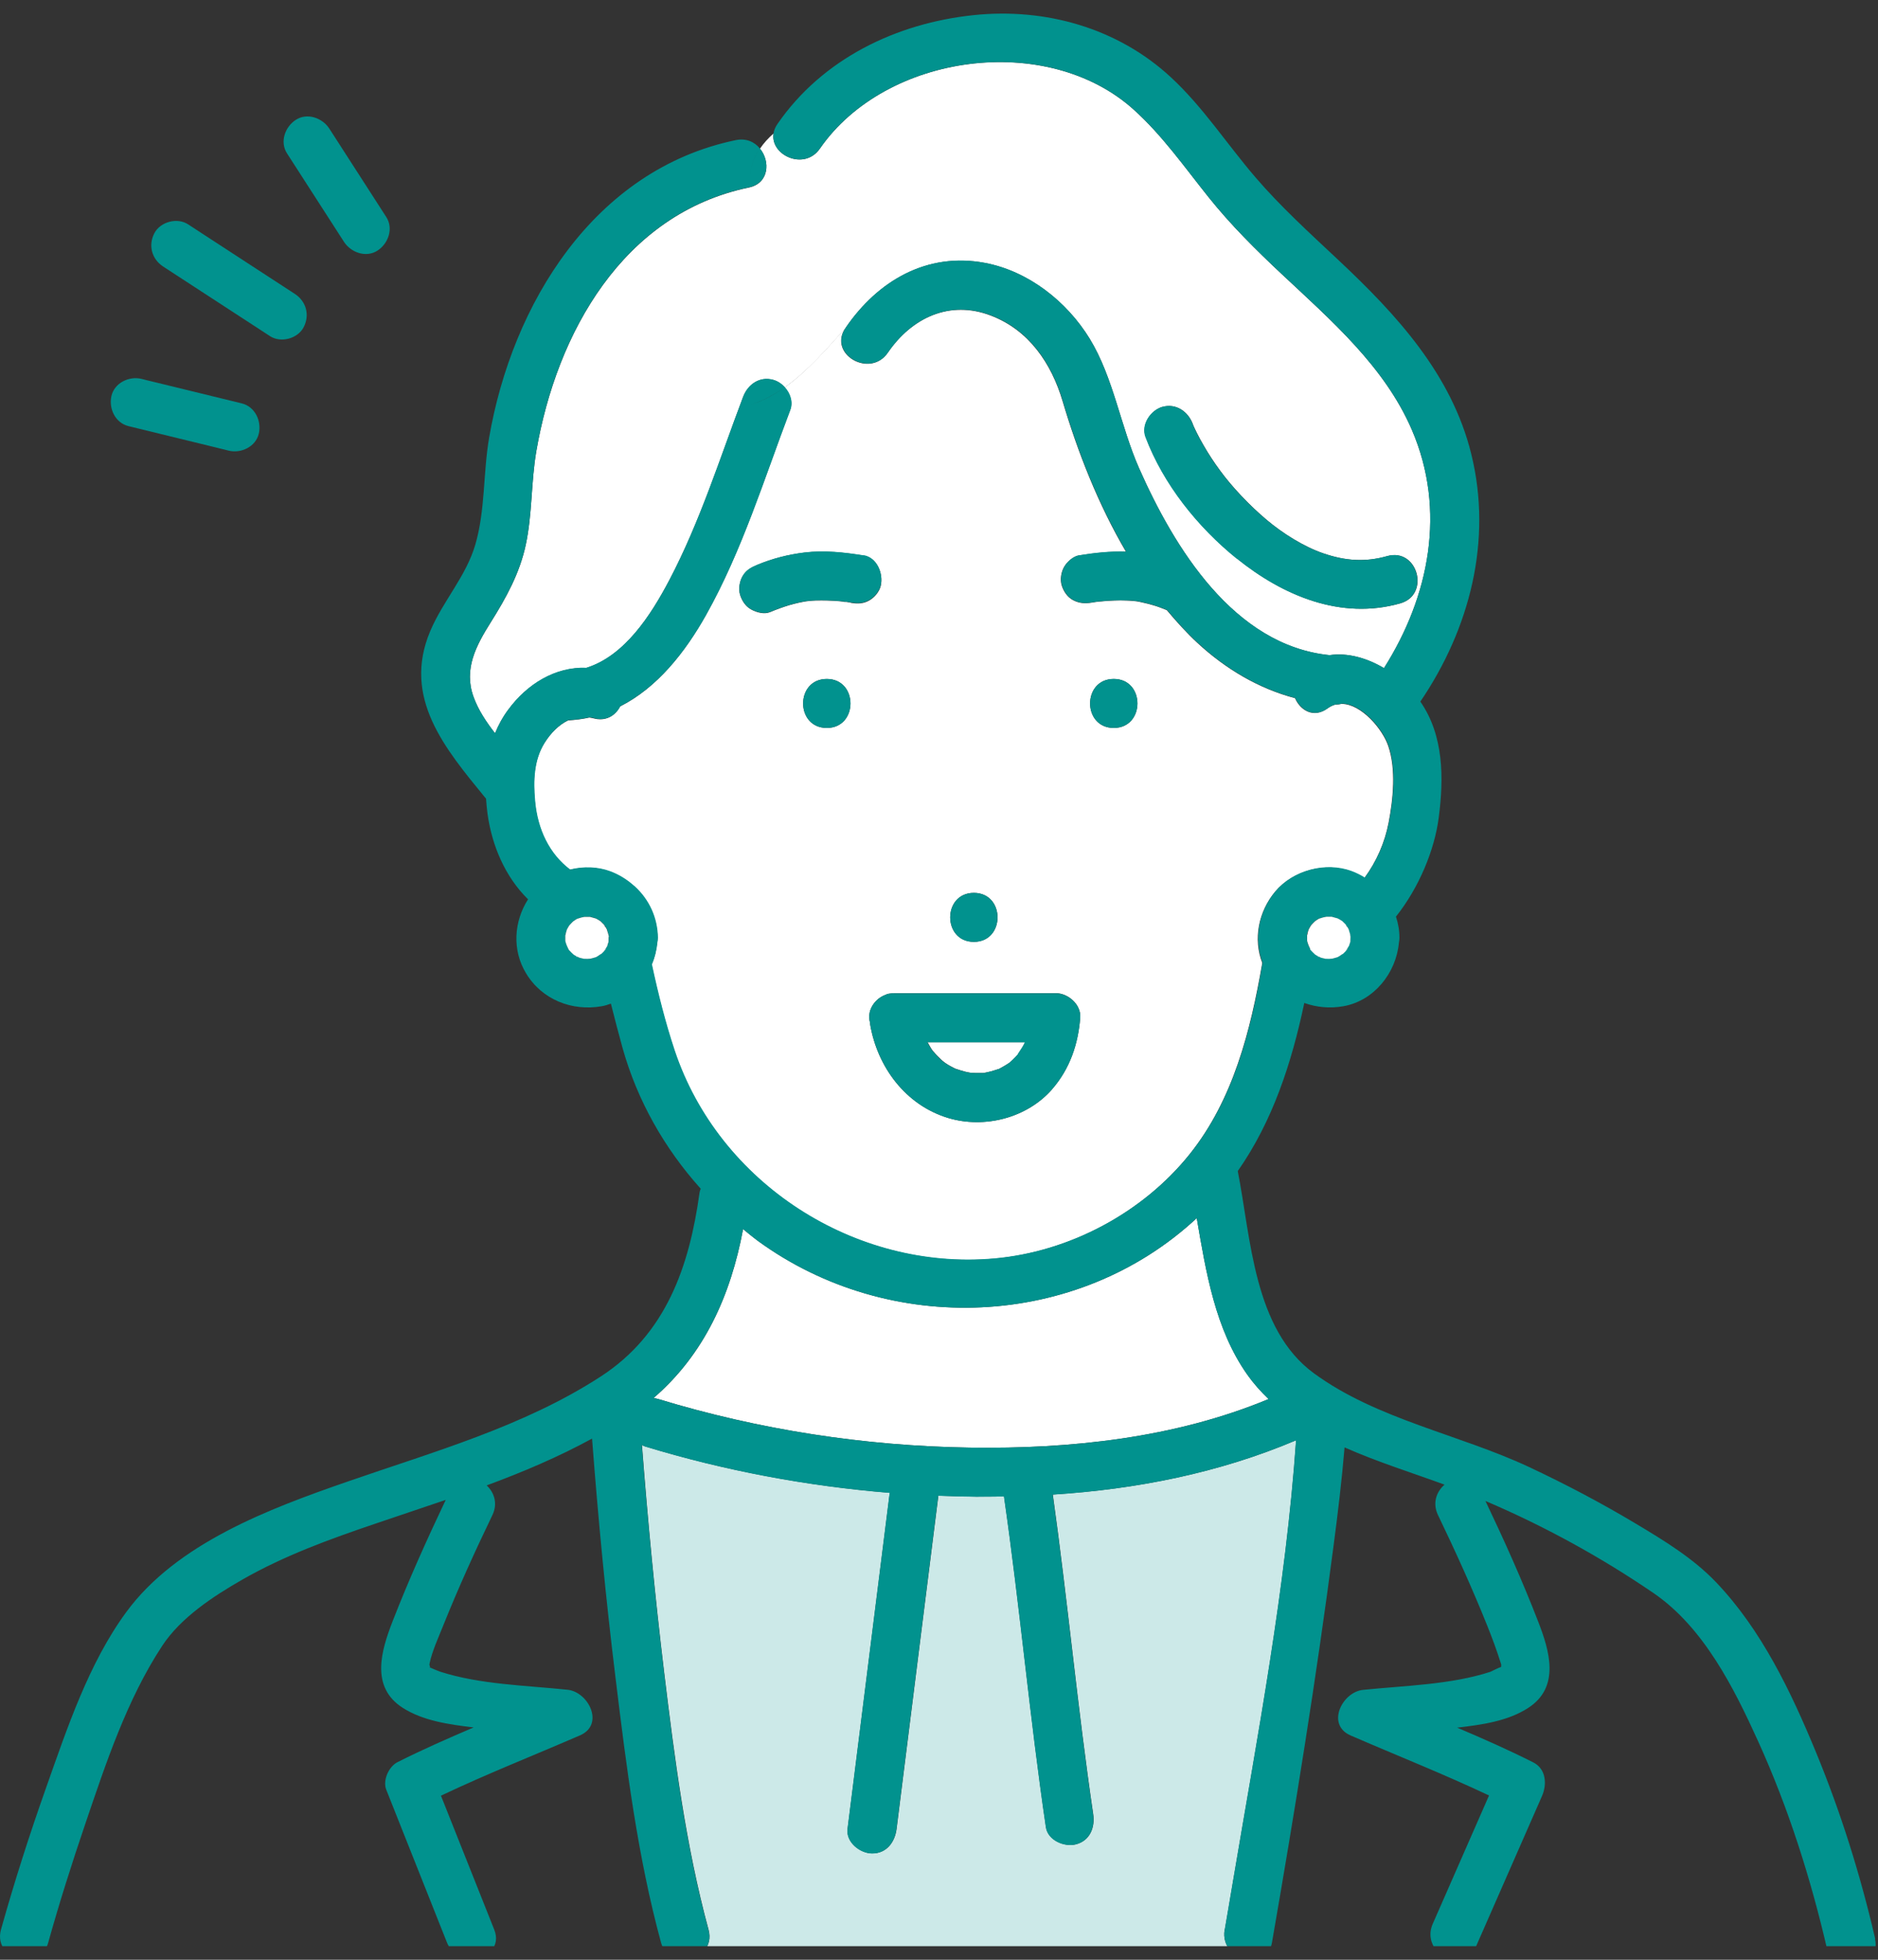 <svg width="69" height="72" viewBox="0 0 69 72" fill="none" xmlns="http://www.w3.org/2000/svg">
<rect x="0" y="0" width="69" height="72" fill="#333333" stroke="none"/>
<g clip-path="url(#clip0_292_1795)">
<path d="M34.081 38.288C34.133 38.376 34.177 38.468 34.237 38.556C34.249 38.576 34.265 38.596 34.277 38.612C34.329 38.66 34.373 38.724 34.425 38.776C34.485 38.836 34.545 38.896 34.605 38.952C34.621 38.968 34.685 39.016 34.709 39.036C34.733 39.052 34.761 39.068 34.769 39.076C34.821 39.112 34.873 39.144 34.929 39.172C34.989 39.208 35.053 39.236 35.117 39.268C35.117 39.268 35.117 39.268 35.125 39.268C35.237 39.304 35.349 39.344 35.465 39.372C35.525 39.388 35.581 39.396 35.641 39.408C35.657 39.408 35.677 39.412 35.677 39.412C35.797 39.42 35.913 39.424 36.033 39.42C36.045 39.42 36.085 39.42 36.129 39.42C36.137 39.42 36.129 39.42 36.145 39.416C36.169 39.412 36.193 39.408 36.221 39.404C36.345 39.38 36.469 39.348 36.585 39.308C36.617 39.296 36.649 39.284 36.681 39.276C36.693 39.276 36.697 39.272 36.705 39.272C36.729 39.256 36.753 39.24 36.769 39.236C36.877 39.18 36.973 39.116 37.077 39.052C37.085 39.052 37.085 39.048 37.089 39.044C37.093 39.044 37.093 39.04 37.101 39.032C37.145 38.992 37.193 38.952 37.237 38.908C37.289 38.86 37.337 38.804 37.385 38.752C37.393 38.74 37.405 38.732 37.413 38.72C37.481 38.608 37.561 38.504 37.621 38.392C37.637 38.36 37.657 38.324 37.673 38.288H34.093H34.081Z" fill="white"/>
<path d="M45.822 50.495C44.65 48.828 44.314 46.752 43.97 44.752C39.562 48.852 32.67 49.115 27.834 45.58C27.65 45.444 27.478 45.3 27.302 45.156C26.846 47.596 25.874 49.76 24.01 51.364C24.07 51.371 24.13 51.38 24.19 51.4C27.894 52.528 31.758 53.123 35.63 53.184C39.33 53.239 43.166 52.831 46.61 51.4C46.322 51.123 46.058 50.828 45.822 50.495Z" fill="white"/>
<path d="M36.233 39.412C36.233 39.412 36.173 39.42 36.133 39.428C36.177 39.428 36.225 39.424 36.233 39.412Z" fill="white"/>
<path d="M49.305 25.855C49.233 25.875 49.149 25.887 49.061 25.887C48.965 25.916 48.873 25.956 48.781 26.023C48.273 26.399 47.777 26.108 47.581 25.651C46.241 25.296 45.037 24.584 43.989 23.616C43.589 23.244 43.221 22.835 42.869 22.416C42.697 22.348 42.529 22.279 42.353 22.232C42.233 22.195 42.113 22.168 41.993 22.14C41.929 22.123 41.861 22.111 41.797 22.099C41.789 22.099 41.769 22.096 41.749 22.091C41.705 22.087 41.625 22.079 41.601 22.076C41.529 22.072 41.457 22.064 41.381 22.064C41.233 22.059 41.089 22.055 40.941 22.064C40.781 22.067 40.621 22.079 40.461 22.096C40.421 22.096 40.381 22.104 40.341 22.108C40.313 22.108 40.173 22.131 40.309 22.108C40.457 22.084 40.269 22.111 40.241 22.119C40.197 22.128 40.153 22.131 40.113 22.14C39.861 22.18 39.645 22.168 39.421 22.047C39.213 21.936 39.077 21.727 39.009 21.512C38.941 21.296 38.985 21.012 39.101 20.82C39.205 20.643 39.429 20.439 39.637 20.407C40.213 20.316 40.789 20.252 41.369 20.271C40.349 18.532 39.597 16.611 39.041 14.739C38.629 13.355 37.809 12.132 36.405 11.595C34.893 11.015 33.501 11.671 32.617 12.96C31.965 13.912 30.409 13.011 31.061 12.052C31.061 12.052 31.061 12.047 31.065 12.043C30.389 12.8 29.673 13.632 28.825 14.236C29.029 14.46 29.137 14.78 29.029 15.068C28.069 17.599 27.261 20.235 25.933 22.604C25.165 23.971 24.145 25.267 22.781 25.956C22.609 26.291 22.257 26.523 21.785 26.387C21.741 26.375 21.697 26.372 21.653 26.363C21.405 26.419 21.141 26.451 20.873 26.468C20.521 26.636 20.225 26.944 20.001 27.299C19.605 27.931 19.585 28.695 19.649 29.419C19.741 30.495 20.185 31.384 20.937 31.956C21.425 31.835 21.945 31.848 22.409 32.02C22.737 32.139 23.025 32.324 23.273 32.544C23.289 32.559 23.305 32.572 23.325 32.587C23.833 33.059 24.149 33.715 24.161 34.456C24.161 34.52 24.153 34.584 24.141 34.644C24.117 34.919 24.049 35.188 23.941 35.44C24.169 36.508 24.437 37.572 24.777 38.596C26.405 43.483 31.409 46.696 36.521 46.243C39.281 45.999 41.977 44.568 43.709 42.404C45.309 40.404 45.945 37.871 46.377 35.38C46.037 34.499 46.237 33.495 46.849 32.76C47.505 31.976 48.697 31.663 49.657 32.016C49.825 32.08 49.981 32.16 50.133 32.252C50.573 31.655 50.877 30.956 51.017 30.232C51.185 29.363 51.297 28.259 51.005 27.407C50.797 26.791 50.029 25.875 49.301 25.86L49.305 25.855ZM35.781 32.803C36.941 32.803 36.941 34.603 35.781 34.603C34.621 34.603 34.621 32.803 35.781 32.803ZM30.377 26.744C29.217 26.744 29.217 24.944 30.377 24.944C31.537 24.944 31.537 26.744 30.377 26.744ZM31.253 22.14C31.205 22.131 31.153 22.123 31.105 22.116C30.897 22.116 31.017 22.104 31.085 22.116C31.013 22.111 30.945 22.099 30.873 22.091C30.713 22.076 30.557 22.067 30.397 22.064C30.253 22.059 30.105 22.064 29.961 22.064C29.889 22.064 29.817 22.072 29.745 22.079C29.725 22.079 29.669 22.087 29.629 22.091C29.597 22.096 29.565 22.099 29.549 22.104C29.485 22.116 29.417 22.128 29.353 22.143C29.233 22.172 29.113 22.2 28.993 22.235C28.757 22.308 28.525 22.392 28.297 22.488C28.081 22.579 27.801 22.503 27.605 22.395C27.397 22.288 27.261 22.076 27.193 21.86C27.125 21.643 27.169 21.36 27.285 21.168C27.413 20.948 27.597 20.848 27.821 20.756C28.385 20.52 28.953 20.375 29.557 20.303C30.285 20.215 31.013 20.296 31.733 20.412C32.229 20.491 32.461 21.087 32.361 21.52C32.313 21.735 32.133 21.948 31.949 22.055C31.725 22.188 31.501 22.188 31.257 22.148L31.253 22.14ZM38.665 40.008C37.741 41.075 36.173 41.475 34.833 41.072C33.273 40.599 32.233 39.2 31.969 37.627C31.969 37.615 31.969 37.603 31.969 37.587C31.953 37.523 31.941 37.456 31.937 37.388C31.925 37.127 32.053 36.888 32.241 36.724C32.265 36.7 32.289 36.679 32.317 36.663C32.393 36.611 32.473 36.572 32.557 36.539C32.573 36.535 32.581 36.523 32.597 36.52C32.613 36.516 32.629 36.516 32.641 36.511C32.669 36.504 32.693 36.504 32.721 36.499C32.741 36.499 32.761 36.495 32.781 36.492C32.801 36.492 32.817 36.487 32.837 36.487H38.789C39.245 36.487 39.725 36.904 39.689 37.388C39.613 38.359 39.309 39.26 38.665 40.004V40.008ZM40.921 26.744C39.761 26.744 39.761 24.944 40.921 24.944C42.081 24.944 42.081 26.744 40.921 26.744Z" fill="white"/>
<path d="M31.073 12.039C32.254 10.315 34.057 9.263 36.181 9.659C37.782 9.959 39.197 11.075 40.038 12.447C40.91 13.875 41.173 15.671 41.849 17.199C43.142 20.123 45.334 23.715 48.849 24.071C49.522 23.971 50.23 24.179 50.849 24.547C52.514 21.919 53.15 18.755 51.873 15.791C50.87 13.463 48.906 11.771 47.097 10.075C46.145 9.183 45.221 8.267 44.406 7.247C43.526 6.147 42.709 4.979 41.657 4.031C38.477 1.159 32.55 1.955 30.125 5.459C29.553 6.287 28.29 5.703 28.422 4.903C28.233 5.071 28.061 5.255 27.922 5.463C28.305 5.927 28.262 6.735 27.514 6.891C22.886 7.851 20.45 12.243 19.706 16.575C19.509 17.715 19.561 18.887 19.317 20.019C19.093 21.067 18.593 21.971 18.029 22.867C17.494 23.719 17.029 24.583 17.398 25.603C17.573 26.091 17.866 26.527 18.189 26.943C18.309 26.643 18.465 26.355 18.666 26.087C19.366 25.135 20.398 24.499 21.546 24.539C22.95 24.099 23.91 22.611 24.593 21.315C25.721 19.171 26.45 16.843 27.302 14.587C27.474 14.131 27.901 13.819 28.41 13.959C28.57 14.003 28.718 14.103 28.837 14.231C29.689 13.627 30.401 12.795 31.078 12.039H31.073ZM42.718 14.947C43.218 14.811 43.654 15.123 43.825 15.575C43.837 15.611 43.849 15.643 43.865 15.675C43.901 15.751 43.934 15.827 43.974 15.903C44.05 16.055 44.13 16.203 44.214 16.347C44.401 16.675 44.609 16.991 44.834 17.295C45.273 17.895 45.913 18.571 46.545 19.103C47.138 19.603 47.913 20.087 48.626 20.331C49.446 20.611 50.169 20.655 50.969 20.431C52.09 20.115 52.562 21.851 51.45 22.167C49.266 22.787 47.138 21.883 45.446 20.519C44.01 19.363 42.749 17.787 42.093 16.051C41.922 15.595 42.285 15.063 42.721 14.943L42.718 14.947Z" fill="white"/>
<path d="M45.002 70.892C45.106 70.304 45.202 69.716 45.302 69.128C46.206 63.768 47.246 58.34 47.622 52.912C44.786 54.116 41.75 54.712 38.682 54.908C39.23 58.816 39.59 62.744 40.166 66.648C40.238 67.128 40.054 67.62 39.538 67.756C39.11 67.868 38.502 67.612 38.43 67.128C37.834 63.088 37.474 59.02 36.89 54.976C36.55 54.98 36.206 54.988 35.866 54.984C35.402 54.98 34.942 54.964 34.478 54.948C34.414 55.448 34.354 55.944 34.29 56.444C33.842 60.028 33.394 63.608 32.942 67.192C32.882 67.672 32.578 68.096 32.042 68.092C31.598 68.088 31.082 67.68 31.142 67.192L31.334 65.668C31.782 62.084 32.23 58.504 32.682 54.92C32.682 54.892 32.694 54.868 32.698 54.844C29.65 54.596 26.622 54.028 23.706 53.14C23.662 53.128 23.622 53.108 23.586 53.088C23.802 55.876 24.066 58.66 24.402 61.436C24.786 64.604 25.198 67.812 26.034 70.896C26.118 71.208 26.042 71.468 25.882 71.66H45.202C45.038 71.468 44.942 71.208 44.994 70.896L45.002 70.892Z" fill="#CCE9E8"/>
<path d="M12.637 8.883C12.893 9.279 13.449 9.479 13.869 9.207C14.265 8.951 14.465 8.399 14.193 7.975C13.581 7.027 12.973 6.079 12.361 5.131C12.273 4.995 12.189 4.863 12.101 4.727C11.845 4.331 11.289 4.131 10.869 4.403C10.473 4.659 10.273 5.211 10.545 5.635C11.157 6.583 11.765 7.531 12.377 8.479C12.465 8.615 12.549 8.747 12.637 8.883Z" fill="#01928E"/>
<path d="M4.094 14.548C3.99 15.012 4.234 15.536 4.722 15.656C5.798 15.92 6.874 16.18 7.95 16.444C8.102 16.48 8.254 16.52 8.402 16.556C8.858 16.668 9.398 16.412 9.51 15.928C9.614 15.464 9.37 14.94 8.882 14.82C7.806 14.556 6.73 14.296 5.654 14.032C5.502 13.996 5.35 13.96 5.202 13.92C4.746 13.808 4.206 14.064 4.094 14.548Z" fill="#01928E"/>
<path d="M6.906 8.239C6.51 7.983 5.894 8.147 5.674 8.563C5.438 9.011 5.574 9.519 5.998 9.795C7.142 10.54 8.282 11.284 9.426 12.027C9.59 12.136 9.754 12.243 9.922 12.351C10.318 12.607 10.934 12.444 11.154 12.027C11.39 11.579 11.254 11.072 10.83 10.796C9.686 10.052 8.546 9.307 7.402 8.563C7.238 8.455 7.074 8.347 6.906 8.239Z" fill="#01928E"/>
<path d="M31.086 22.111C31.022 22.104 30.902 22.111 31.106 22.111C31.102 22.111 31.098 22.111 31.094 22.111H31.086Z" fill="#01928E"/>
<path d="M35.781 32.804C34.621 32.804 34.621 34.604 35.781 34.604C36.941 34.604 36.941 32.804 35.781 32.804Z" fill="#01928E"/>
<path d="M31.733 20.404C31.014 20.288 30.285 20.208 29.558 20.296C28.953 20.372 28.386 20.516 27.822 20.748C27.593 20.844 27.413 20.94 27.285 21.16C27.174 21.352 27.125 21.636 27.194 21.852C27.265 22.068 27.398 22.28 27.605 22.388C27.805 22.492 28.081 22.568 28.297 22.48C28.526 22.384 28.758 22.3 28.994 22.228C29.113 22.192 29.23 22.16 29.354 22.136C29.418 22.12 29.485 22.108 29.549 22.096C29.566 22.096 29.598 22.088 29.63 22.084C29.669 22.08 29.726 22.072 29.745 22.072C29.817 22.064 29.89 22.06 29.962 22.056C30.105 22.048 30.253 22.048 30.398 22.056C30.558 22.06 30.713 22.072 30.873 22.084C30.942 22.092 31.014 22.104 31.085 22.108C31.085 22.108 31.09 22.108 31.093 22.108C31.102 22.108 31.105 22.108 31.113 22.108C31.113 22.108 31.113 22.108 31.105 22.108C31.154 22.116 31.206 22.124 31.253 22.132C31.502 22.172 31.721 22.172 31.945 22.04C32.133 21.932 32.309 21.716 32.358 21.504C32.458 21.072 32.225 20.476 31.73 20.396L31.733 20.404Z" fill="#01928E"/>
<path d="M40.921 24.943C39.761 24.943 39.761 26.743 40.921 26.743C42.081 26.743 42.081 24.943 40.921 24.943Z" fill="#01928E"/>
<path d="M30.378 26.744C31.538 26.744 31.538 24.944 30.378 24.944C29.218 24.944 29.218 26.744 30.378 26.744Z" fill="#01928E"/>
<path d="M68.897 71.232C68.357 68.892 67.633 66.584 66.717 64.364C65.801 62.148 64.717 59.872 63.041 58.12C62.201 57.244 61.149 56.604 60.113 55.984C58.837 55.22 57.517 54.524 56.169 53.892C53.601 52.692 50.581 52.144 48.273 50.452C46.061 48.832 45.965 45.512 45.477 43.024C46.757 41.196 47.457 39.052 47.921 36.848C48.369 37.008 48.861 37.056 49.357 36.968C50.485 36.768 51.297 35.744 51.397 34.636C51.409 34.576 51.417 34.512 51.417 34.448C51.417 34.18 51.369 33.92 51.289 33.676C52.145 32.6 52.709 31.216 52.861 30.036C53.049 28.588 53.049 27.02 52.185 25.776C53.997 23.108 54.841 19.864 54.057 16.684C53.337 13.752 51.313 11.56 49.173 9.552C48.125 8.568 47.057 7.6 46.121 6.508C45.077 5.292 44.201 3.932 43.021 2.84C41.065 1.028 38.409 0.28 35.773 0.556C32.929 0.852 30.221 2.16 28.569 4.548C28.485 4.668 28.437 4.788 28.421 4.9C28.289 5.7 29.553 6.284 30.125 5.456C32.549 1.952 38.477 1.156 41.657 4.028C42.709 4.976 43.521 6.144 44.405 7.244C45.221 8.264 46.145 9.18 47.097 10.072C48.905 11.768 50.869 13.46 51.873 15.788C53.149 18.748 52.513 21.916 50.849 24.544C50.229 24.176 49.521 23.972 48.849 24.068C45.337 23.712 43.141 20.124 41.849 17.196C41.173 15.664 40.909 13.872 40.037 12.444C39.197 11.072 37.785 9.956 36.181 9.656C34.057 9.256 32.253 10.312 31.073 12.036C31.309 11.772 31.545 11.516 31.777 11.28C31.545 11.512 31.313 11.772 31.073 12.036C31.073 12.036 31.073 12.04 31.069 12.044C30.413 13.004 31.973 13.904 32.625 12.952C33.505 11.664 34.901 11.008 36.413 11.588C37.817 12.124 38.637 13.348 39.049 14.732C39.605 16.604 40.357 18.524 41.377 20.264C40.797 20.244 40.217 20.308 39.645 20.4C39.437 20.432 39.209 20.64 39.109 20.812C38.997 21.004 38.949 21.288 39.017 21.504C39.089 21.72 39.221 21.932 39.429 22.04C39.657 22.16 39.869 22.172 40.121 22.132C40.165 22.124 40.209 22.12 40.249 22.112C40.281 22.108 40.469 22.08 40.317 22.1C40.181 22.12 40.321 22.1 40.349 22.1C40.389 22.096 40.429 22.092 40.469 22.088C40.629 22.072 40.789 22.06 40.949 22.056C41.097 22.052 41.241 22.052 41.389 22.056C41.461 22.056 41.533 22.064 41.609 22.068C41.633 22.068 41.713 22.08 41.757 22.084C41.777 22.084 41.797 22.088 41.805 22.092C41.869 22.104 41.937 22.116 42.001 22.132C42.121 22.16 42.241 22.188 42.361 22.224C42.537 22.276 42.705 22.344 42.877 22.408C43.229 22.828 43.593 23.236 43.997 23.608C45.045 24.58 46.249 25.288 47.589 25.644C47.789 26.1 48.281 26.392 48.789 26.016C48.881 25.948 48.973 25.908 49.069 25.88C49.157 25.88 49.237 25.868 49.313 25.848C50.041 25.864 50.809 26.78 51.017 27.396C51.309 28.248 51.197 29.356 51.029 30.22C50.889 30.944 50.585 31.644 50.145 32.24C49.997 32.148 49.837 32.068 49.669 32.004C48.713 31.648 47.517 31.964 46.861 32.748C46.249 33.48 46.053 34.484 46.389 35.368C45.961 37.86 45.321 40.392 43.721 42.392C41.989 44.556 39.293 45.988 36.533 46.232C31.421 46.688 26.417 43.476 24.789 38.584C24.449 37.56 24.181 36.496 23.953 35.428C24.061 35.176 24.125 34.908 24.153 34.632C24.165 34.572 24.173 34.508 24.173 34.444C24.161 33.704 23.849 33.048 23.337 32.576C23.321 32.56 23.305 32.544 23.285 32.532C23.037 32.312 22.745 32.128 22.421 32.008C21.957 31.836 21.437 31.824 20.949 31.944C20.197 31.376 19.753 30.484 19.661 29.408C19.597 28.684 19.617 27.92 20.013 27.288C20.233 26.932 20.533 26.624 20.885 26.456C21.153 26.444 21.413 26.408 21.665 26.352C21.709 26.36 21.753 26.364 21.797 26.376C22.269 26.512 22.621 26.284 22.793 25.944C24.153 25.256 25.177 23.96 25.945 22.592C27.273 20.22 28.081 17.584 29.041 15.056C29.149 14.768 29.041 14.448 28.837 14.224C28.449 14.5 28.033 14.728 27.581 14.876C28.033 14.724 28.449 14.496 28.837 14.224C28.721 14.096 28.569 13.996 28.409 13.952C27.905 13.812 27.473 14.124 27.301 14.58C26.445 16.836 25.717 19.168 24.593 21.308C23.913 22.604 22.949 24.092 21.545 24.532C20.401 24.488 19.365 25.124 18.665 26.08C18.465 26.352 18.309 26.64 18.189 26.936C17.865 26.52 17.573 26.084 17.397 25.596C17.029 24.58 17.493 23.712 18.029 22.86C18.593 21.96 19.093 21.06 19.317 20.012C19.561 18.876 19.509 17.708 19.705 16.568C20.449 12.236 22.885 7.844 27.513 6.884C28.261 6.728 28.305 5.92 27.921 5.456C27.721 5.744 27.577 6.076 27.577 6.48C27.577 6.076 27.717 5.748 27.921 5.456C27.725 5.216 27.417 5.068 27.033 5.148C21.825 6.228 18.813 11.172 17.969 16.092C17.749 17.384 17.833 18.74 17.465 20.004C17.125 21.176 16.273 22.08 15.805 23.192C14.773 25.64 16.357 27.508 17.829 29.308C17.837 29.32 17.849 29.328 17.857 29.336C17.869 29.528 17.889 29.716 17.913 29.904C18.077 31.072 18.557 32.208 19.401 33.04C18.881 33.856 18.809 34.904 19.329 35.76C19.913 36.728 21.017 37.16 22.109 36.968C22.225 36.948 22.337 36.912 22.445 36.872C22.581 37.416 22.725 37.96 22.873 38.5C23.417 40.44 24.417 42.196 25.745 43.672C25.725 43.72 25.709 43.768 25.701 43.824C25.325 46.544 24.465 49.016 22.077 50.568C19.249 52.408 15.913 53.34 12.757 54.436C9.901 55.428 6.501 56.692 4.641 59.224C3.257 61.108 2.465 63.5 1.693 65.68C1.085 67.396 0.529 69.132 0.037 70.888C-0.051 71.2 0.025 71.46 0.185 71.652H1.637C1.693 71.572 1.745 71.48 1.773 71.364C2.181 69.904 2.641 68.456 3.129 67.02C3.885 64.796 4.661 62.44 5.961 60.464C6.637 59.436 7.821 58.652 8.913 58.028C10.453 57.148 12.121 56.544 13.797 55.976C14.649 55.684 15.513 55.4 16.377 55.104C15.681 56.568 15.013 58.052 14.425 59.564C14.009 60.636 13.597 61.976 14.797 62.744C15.549 63.224 16.501 63.356 17.401 63.464C16.457 63.868 15.517 64.28 14.605 64.74C14.285 64.9 14.053 65.408 14.193 65.756C14.937 67.624 15.681 69.496 16.421 71.364C16.465 71.476 16.529 71.572 16.601 71.652H18.061C18.221 71.464 18.285 71.204 18.157 70.888C17.505 69.248 16.853 67.608 16.201 65.972C17.873 65.176 19.613 64.492 21.309 63.756C22.221 63.36 21.625 62.16 20.853 62.08C19.329 61.92 17.633 61.888 16.173 61.416C16.073 61.384 15.749 61.24 15.765 61.248C15.825 61.268 15.797 61.22 15.777 61.168C15.777 61.152 15.777 61.14 15.781 61.124C15.881 60.644 16.105 60.172 16.285 59.72C16.837 58.344 17.449 56.996 18.093 55.66C18.297 55.232 18.153 54.828 17.881 54.572C19.213 54.08 20.517 53.528 21.753 52.852C21.977 55.792 22.257 58.728 22.617 61.656C23.013 64.908 23.425 68.208 24.289 71.376C24.321 71.488 24.369 71.58 24.425 71.664H25.877C26.037 71.472 26.113 71.212 26.029 70.9C25.189 67.816 24.777 64.604 24.397 61.44C24.061 58.664 23.797 55.88 23.581 53.092C23.621 53.108 23.657 53.128 23.701 53.144C26.617 54.032 29.645 54.6 32.693 54.848C32.689 54.872 32.681 54.9 32.677 54.924C32.229 58.508 31.781 62.088 31.329 65.672L31.137 67.196C31.077 67.684 31.593 68.092 32.037 68.096C32.573 68.1 32.877 67.676 32.937 67.196C33.385 63.612 33.833 60.032 34.285 56.448C34.349 55.948 34.409 55.452 34.473 54.952C34.937 54.972 35.397 54.984 35.861 54.988C36.201 54.988 36.545 54.984 36.885 54.98C37.469 59.02 37.829 63.092 38.425 67.132C38.497 67.616 39.105 67.872 39.533 67.76C40.049 67.624 40.233 67.132 40.161 66.652C39.585 62.748 39.225 58.816 38.677 54.912C41.741 54.716 44.781 54.12 47.617 52.916C47.241 58.348 46.197 63.776 45.297 69.132C45.197 69.72 45.097 70.308 44.997 70.896C44.941 71.208 45.037 71.468 45.205 71.66H46.629C46.677 71.58 46.713 71.484 46.733 71.372C47.577 66.516 48.365 61.644 49.001 56.756C49.157 55.568 49.301 54.372 49.401 53.176C50.609 53.712 51.893 54.112 53.061 54.54C53.065 54.54 53.069 54.54 53.073 54.544C52.781 54.8 52.621 55.216 52.833 55.66C53.473 56.992 54.089 58.344 54.641 59.72C54.821 60.168 54.989 60.62 55.133 61.08C55.133 61.088 55.145 61.12 55.157 61.156C55.157 61.176 55.157 61.212 55.153 61.244C55.085 61.256 54.777 61.412 54.761 61.42C53.301 61.896 51.601 61.928 50.081 62.084C49.309 62.164 48.713 63.364 49.625 63.76C51.313 64.492 53.041 65.176 54.709 65.964C54.021 67.536 53.329 69.108 52.641 70.68C52.477 71.052 52.569 71.404 52.773 71.66H54.157C54.169 71.636 54.185 71.616 54.197 71.588C55.017 69.72 55.837 67.852 56.657 65.98C56.841 65.556 56.809 64.988 56.333 64.748C55.421 64.288 54.481 63.872 53.537 63.472C54.437 63.368 55.389 63.236 56.141 62.752C57.337 61.984 56.929 60.64 56.513 59.572C55.933 58.072 55.269 56.596 54.577 55.144C56.737 56.064 58.833 57.216 60.753 58.528C62.593 59.788 63.705 62.008 64.601 63.984C65.713 66.436 66.537 69.036 67.141 71.656H68.889C68.921 71.528 68.925 71.388 68.889 71.232H68.897ZM48.017 34.348C48.021 34.288 48.045 34.22 48.037 34.28C48.049 34.236 48.061 34.188 48.077 34.144C48.097 34.112 48.113 34.076 48.133 34.044C48.145 34.024 48.157 34.004 48.169 33.988C48.209 33.944 48.249 33.896 48.297 33.856C48.301 33.852 48.313 33.844 48.321 33.836C48.357 33.812 48.405 33.776 48.457 33.748C48.457 33.748 48.457 33.748 48.465 33.748C48.509 33.736 48.549 33.72 48.593 33.708C48.617 33.7 48.681 33.688 48.725 33.68C48.761 33.68 48.801 33.68 48.837 33.68C48.865 33.68 48.893 33.68 48.921 33.68C48.993 33.696 49.065 33.716 49.137 33.74C49.169 33.756 49.201 33.772 49.233 33.792C49.257 33.808 49.285 33.824 49.309 33.84C49.353 33.884 49.401 33.924 49.441 33.972C49.433 33.96 49.433 33.956 49.425 33.94C49.433 33.952 49.441 33.968 49.453 33.98C49.477 34.004 49.489 34.028 49.493 34.04C49.513 34.072 49.529 34.104 49.545 34.136C49.565 34.2 49.581 34.264 49.601 34.328C49.601 34.308 49.601 34.292 49.601 34.26C49.601 34.284 49.601 34.312 49.605 34.34C49.605 34.348 49.609 34.356 49.613 34.364C49.613 34.38 49.613 34.388 49.617 34.4C49.617 34.408 49.617 34.412 49.617 34.42C49.617 34.42 49.617 34.42 49.613 34.412C49.613 34.424 49.613 34.436 49.613 34.448C49.613 34.496 49.609 34.54 49.609 34.588C49.609 34.592 49.609 34.592 49.609 34.596C49.597 34.636 49.581 34.68 49.573 34.704C49.573 34.712 49.565 34.724 49.565 34.736C49.545 34.772 49.521 34.812 49.493 34.852C49.517 34.828 49.513 34.86 49.473 34.9C49.465 34.908 49.457 34.916 49.449 34.924C49.441 34.936 49.433 34.948 49.429 34.96C49.437 34.944 49.441 34.94 49.445 34.928C49.429 34.944 49.413 34.964 49.397 34.98C49.377 35 49.357 35.02 49.337 35.036C49.353 35.028 49.357 35.024 49.381 35.012C49.361 35.024 49.345 35.036 49.325 35.048C49.297 35.072 49.265 35.088 49.257 35.092C49.237 35.104 49.217 35.12 49.193 35.132C49.173 35.144 49.153 35.152 49.133 35.164C49.069 35.184 49.009 35.2 48.945 35.216C48.965 35.216 48.973 35.216 49.001 35.216C48.977 35.216 48.953 35.216 48.929 35.22C48.929 35.22 48.929 35.22 48.925 35.22C48.881 35.228 48.845 35.224 48.849 35.22C48.797 35.22 48.745 35.22 48.697 35.216C48.665 35.208 48.629 35.2 48.597 35.192C48.569 35.184 48.545 35.176 48.517 35.168C48.533 35.176 48.541 35.18 48.557 35.192C48.541 35.184 48.525 35.176 48.509 35.164C48.497 35.16 48.481 35.156 48.469 35.152C48.425 35.136 48.409 35.12 48.441 35.128C48.413 35.116 48.389 35.104 48.365 35.088C48.349 35.08 48.337 35.068 48.321 35.06C48.265 35.004 48.209 34.952 48.157 34.896C48.149 34.88 48.141 34.864 48.133 34.852C48.085 34.772 48.025 34.552 48.105 34.828C48.085 34.756 48.053 34.688 48.037 34.616C48.033 34.596 48.029 34.572 48.021 34.552C48.021 34.488 48.017 34.424 48.021 34.36C48.021 34.376 48.013 34.388 48.009 34.408C48.013 34.388 48.017 34.364 48.021 34.344L48.017 34.348ZM22.369 34.424C22.369 34.424 22.369 34.424 22.365 34.416C22.365 34.428 22.365 34.44 22.365 34.452C22.365 34.5 22.361 34.544 22.361 34.592C22.361 34.596 22.361 34.596 22.361 34.6C22.349 34.64 22.333 34.684 22.325 34.708C22.325 34.716 22.317 34.728 22.317 34.74C22.297 34.776 22.273 34.816 22.245 34.856C22.269 34.832 22.265 34.864 22.225 34.904C22.217 34.912 22.209 34.92 22.201 34.928C22.193 34.94 22.185 34.952 22.181 34.964C22.189 34.948 22.193 34.944 22.197 34.932C22.181 34.948 22.165 34.968 22.149 34.984C22.129 35.004 22.109 35.024 22.089 35.04C22.105 35.032 22.109 35.028 22.133 35.016C22.113 35.028 22.097 35.04 22.077 35.052C22.049 35.076 22.017 35.096 22.009 35.096C21.989 35.108 21.969 35.124 21.945 35.136C21.925 35.148 21.905 35.156 21.885 35.168C21.821 35.188 21.761 35.204 21.697 35.22C21.717 35.22 21.725 35.22 21.753 35.22C21.729 35.22 21.705 35.22 21.681 35.224C21.681 35.224 21.681 35.224 21.677 35.224C21.633 35.232 21.597 35.228 21.601 35.224C21.549 35.224 21.497 35.224 21.449 35.22C21.417 35.212 21.381 35.204 21.349 35.196C21.321 35.188 21.297 35.18 21.269 35.172C21.285 35.18 21.293 35.184 21.309 35.196C21.293 35.188 21.277 35.18 21.261 35.168C21.249 35.164 21.233 35.16 21.221 35.156C21.177 35.14 21.161 35.124 21.193 35.132C21.165 35.12 21.141 35.108 21.117 35.092C21.101 35.084 21.089 35.072 21.073 35.064C21.017 35.008 20.961 34.956 20.909 34.9C20.901 34.884 20.893 34.868 20.885 34.856C20.837 34.776 20.777 34.556 20.857 34.832C20.837 34.76 20.805 34.692 20.789 34.62C20.785 34.6 20.777 34.576 20.773 34.556C20.773 34.492 20.769 34.428 20.773 34.364C20.773 34.38 20.765 34.392 20.761 34.412C20.765 34.392 20.769 34.368 20.773 34.348C20.777 34.288 20.801 34.22 20.793 34.28C20.805 34.236 20.817 34.188 20.833 34.144C20.853 34.112 20.869 34.076 20.889 34.044C20.901 34.024 20.913 34.004 20.925 33.988C20.965 33.944 21.005 33.896 21.053 33.856C21.057 33.852 21.069 33.844 21.077 33.836C21.113 33.812 21.161 33.776 21.213 33.748C21.213 33.748 21.213 33.748 21.221 33.748C21.265 33.736 21.305 33.72 21.349 33.708C21.373 33.7 21.437 33.688 21.481 33.68C21.517 33.68 21.557 33.68 21.593 33.68C21.621 33.68 21.649 33.68 21.677 33.68C21.749 33.696 21.821 33.716 21.893 33.74C21.925 33.756 21.957 33.772 21.989 33.792C22.013 33.808 22.041 33.824 22.065 33.84C22.109 33.884 22.157 33.924 22.197 33.972C22.189 33.96 22.189 33.956 22.181 33.94C22.189 33.952 22.197 33.968 22.209 33.98C22.233 34.004 22.245 34.028 22.249 34.04C22.269 34.072 22.285 34.104 22.301 34.136C22.321 34.2 22.337 34.264 22.357 34.328C22.357 34.308 22.357 34.292 22.357 34.26C22.357 34.284 22.357 34.312 22.361 34.34C22.361 34.348 22.365 34.356 22.369 34.364C22.369 34.38 22.369 34.392 22.373 34.4C22.373 34.408 22.373 34.412 22.373 34.42L22.369 34.424ZM35.629 53.184C31.757 53.124 27.893 52.528 24.189 51.4C24.125 51.38 24.065 51.372 24.009 51.364C25.873 49.756 26.845 47.596 27.301 45.156C27.477 45.3 27.649 45.444 27.833 45.58C32.669 49.116 39.561 48.852 43.969 44.752C44.313 46.752 44.645 48.828 45.821 50.496C46.053 50.828 46.321 51.128 46.609 51.4C43.165 52.832 39.329 53.24 35.629 53.184Z" fill="#01928E"/>
<path d="M45.438 20.519C47.13 21.883 49.258 22.787 51.442 22.167C52.554 21.851 52.082 20.115 50.962 20.431C50.162 20.659 49.438 20.611 48.618 20.331C47.91 20.091 47.134 19.603 46.538 19.103C45.906 18.571 45.266 17.895 44.826 17.295C44.602 16.991 44.394 16.675 44.206 16.347C44.122 16.203 44.042 16.051 43.966 15.903C43.93 15.827 43.894 15.751 43.858 15.675C43.846 15.643 43.83 15.607 43.818 15.575C43.646 15.119 43.21 14.811 42.71 14.947C42.274 15.067 41.91 15.595 42.082 16.055C42.738 17.791 43.998 19.363 45.434 20.523L45.438 20.519Z" fill="#01928E"/>
<path d="M49.426 34.968C49.426 34.968 49.442 34.944 49.446 34.932C49.446 34.932 49.446 34.932 49.446 34.936C49.438 34.948 49.434 34.952 49.43 34.968H49.426Z" fill="white"/>
<path d="M49.605 34.264C49.605 34.296 49.605 34.312 49.605 34.332V34.34C49.605 34.312 49.602 34.288 49.602 34.26L49.605 34.264Z" fill="white"/>
<path d="M49.457 33.98C49.473 34.004 49.489 34.023 49.501 34.044C49.497 34.028 49.485 34.008 49.461 33.983L49.457 33.98Z" fill="white"/>
<path d="M49.469 34.908C49.509 34.868 49.513 34.836 49.489 34.86C49.473 34.884 49.457 34.908 49.445 34.936C49.453 34.928 49.461 34.92 49.469 34.912V34.908Z" fill="white"/>
<path d="M49.617 34.424C49.617 34.424 49.617 34.412 49.617 34.404C49.617 34.392 49.617 34.38 49.614 34.368C49.614 34.36 49.609 34.352 49.605 34.344C49.605 34.368 49.605 34.392 49.605 34.416C49.605 34.424 49.605 34.428 49.609 34.424H49.617Z" fill="white"/>
<path d="M48.129 34.86C48.129 34.86 48.145 34.888 48.153 34.904C48.205 34.96 48.261 35.016 48.317 35.068C48.329 35.076 48.345 35.088 48.361 35.096C48.385 35.112 48.413 35.124 48.437 35.136C48.449 35.14 48.477 35.152 48.517 35.176C48.545 35.184 48.569 35.196 48.597 35.2C48.629 35.208 48.661 35.216 48.697 35.224C48.749 35.224 48.801 35.228 48.849 35.228C48.849 35.228 48.889 35.22 48.949 35.22C49.013 35.204 49.073 35.188 49.137 35.168C49.157 35.16 49.177 35.148 49.197 35.136C49.217 35.124 49.241 35.108 49.261 35.096C49.253 35.096 49.281 35.08 49.341 35.044C49.361 35.024 49.381 35.004 49.401 34.988C49.417 34.972 49.433 34.956 49.449 34.936C49.473 34.892 49.489 34.868 49.497 34.856C49.521 34.816 49.545 34.78 49.569 34.74C49.569 34.728 49.577 34.716 49.577 34.708C49.585 34.68 49.601 34.64 49.613 34.6C49.613 34.6 49.613 34.596 49.613 34.592C49.613 34.544 49.617 34.5 49.617 34.452C49.617 34.44 49.617 34.428 49.617 34.416C49.617 34.404 49.613 34.376 49.609 34.336C49.593 34.272 49.573 34.208 49.553 34.144C49.537 34.112 49.517 34.08 49.501 34.048C49.509 34.072 49.493 34.06 49.449 33.972C49.405 33.924 49.361 33.884 49.317 33.84C49.293 33.824 49.269 33.808 49.241 33.792C49.209 33.772 49.177 33.76 49.145 33.74C49.073 33.72 49.001 33.7 48.929 33.68C48.901 33.68 48.873 33.68 48.845 33.68C48.809 33.68 48.769 33.68 48.733 33.68C48.689 33.688 48.625 33.7 48.601 33.708C48.557 33.72 48.517 33.736 48.473 33.748C48.473 33.748 48.473 33.748 48.465 33.748C48.413 33.776 48.365 33.812 48.329 33.836C48.321 33.844 48.309 33.852 48.305 33.856C48.261 33.896 48.217 33.944 48.177 33.988C48.165 34.008 48.149 34.028 48.141 34.044C48.121 34.076 48.105 34.112 48.085 34.144C48.069 34.188 48.057 34.232 48.045 34.28C48.045 34.296 48.037 34.324 48.025 34.364C48.025 34.428 48.025 34.492 48.025 34.556C48.029 34.58 48.033 34.6 48.041 34.62C48.061 34.692 48.089 34.76 48.109 34.832C48.029 34.556 48.089 34.776 48.137 34.856L48.129 34.86Z" fill="white"/>
<path d="M48.553 35.2C48.553 35.2 48.525 35.184 48.513 35.176C48.513 35.176 48.509 35.176 48.505 35.176C48.521 35.184 48.537 35.192 48.553 35.204V35.2Z" fill="white"/>
<path d="M48.845 35.227C48.845 35.227 48.877 35.236 48.921 35.227C48.921 35.227 48.921 35.227 48.925 35.227C48.909 35.227 48.897 35.227 48.881 35.227C48.869 35.227 48.857 35.227 48.841 35.227H48.845Z" fill="white"/>
<path d="M49.002 35.219C48.974 35.219 48.966 35.219 48.946 35.219C48.938 35.219 48.934 35.219 48.926 35.223C48.95 35.223 48.974 35.215 48.998 35.219H49.002Z" fill="white"/>
<path d="M48.466 35.16C48.466 35.16 48.494 35.168 48.506 35.172C48.482 35.16 48.458 35.148 48.434 35.136C48.402 35.128 48.418 35.148 48.462 35.16H48.466Z" fill="white"/>
<path d="M49.322 35.056C49.298 35.072 49.278 35.084 49.254 35.1C49.262 35.1 49.294 35.08 49.322 35.056Z" fill="white"/>
<path d="M48.034 34.28C48.046 34.22 48.022 34.288 48.014 34.348C48.014 34.34 48.014 34.332 48.018 34.324C48.018 34.308 48.026 34.296 48.03 34.28H48.034Z" fill="white"/>
<path d="M48.017 34.348C48.017 34.368 48.009 34.392 48.005 34.412C48.009 34.392 48.013 34.38 48.017 34.364C48.017 34.364 48.017 34.36 48.017 34.356C48.017 34.356 48.017 34.352 48.017 34.348Z" fill="white"/>
<path d="M49.321 35.056C49.321 35.056 49.357 35.032 49.377 35.02C49.357 35.032 49.349 35.035 49.333 35.044C49.333 35.044 49.325 35.047 49.325 35.051L49.321 35.056Z" fill="white"/>
<path d="M49.426 33.935C49.426 33.935 49.438 33.956 49.442 33.968C49.442 33.968 49.45 33.976 49.454 33.98C49.446 33.968 49.434 33.952 49.426 33.94V33.935Z" fill="white"/>
<path d="M48.022 34.324C48.022 34.324 48.022 34.34 48.018 34.348C48.018 34.348 48.018 34.352 48.018 34.356C48.018 34.356 48.018 34.36 48.018 34.364C48.026 34.324 48.034 34.296 48.038 34.28C48.034 34.296 48.03 34.308 48.026 34.324H48.022Z" fill="#01928E"/>
<path d="M49.497 34.039C49.485 34.019 49.469 33.995 49.453 33.975C49.453 33.975 49.445 33.967 49.441 33.963C49.485 34.051 49.505 34.063 49.493 34.039H49.497Z" fill="#01928E"/>
<path d="M49.257 35.1C49.281 35.084 49.301 35.072 49.325 35.056C49.325 35.056 49.333 35.052 49.333 35.048C49.269 35.084 49.245 35.104 49.253 35.1H49.257Z" fill="#01928E"/>
<path d="M48.506 35.171C48.506 35.171 48.51 35.171 48.514 35.171C48.474 35.147 48.45 35.135 48.434 35.131C48.458 35.143 48.482 35.155 48.506 35.167V35.171Z" fill="#01928E"/>
<path d="M49.609 34.343V34.335C49.609 34.379 49.609 34.407 49.617 34.416C49.617 34.392 49.617 34.367 49.617 34.343H49.609Z" fill="#01928E"/>
<path d="M49.445 34.931C49.461 34.907 49.473 34.883 49.489 34.855C49.477 34.867 49.461 34.892 49.441 34.935C49.441 34.935 49.441 34.935 49.441 34.931H49.445Z" fill="#01928E"/>
<path d="M48.886 35.231C48.886 35.231 48.914 35.231 48.93 35.231C48.938 35.231 48.942 35.231 48.95 35.227C48.89 35.227 48.854 35.227 48.85 35.236C48.862 35.236 48.874 35.236 48.89 35.236L48.886 35.231Z" fill="#01928E"/>
<path d="M21.602 35.227C21.602 35.227 21.634 35.236 21.678 35.227C21.678 35.227 21.678 35.227 21.682 35.227C21.666 35.227 21.654 35.227 21.638 35.227C21.626 35.227 21.614 35.227 21.598 35.227H21.602Z" fill="white"/>
<path d="M21.31 35.2C21.31 35.2 21.282 35.184 21.27 35.176C21.27 35.176 21.266 35.176 21.262 35.176C21.278 35.184 21.294 35.192 21.31 35.204V35.2Z" fill="white"/>
<path d="M20.77 34.348C20.77 34.368 20.762 34.392 20.758 34.412C20.762 34.392 20.766 34.38 20.77 34.364C20.77 34.364 20.77 34.36 20.77 34.356C20.77 34.356 20.77 34.352 20.77 34.348Z" fill="white"/>
<path d="M21.217 35.16C21.217 35.16 21.245 35.168 21.257 35.172C21.233 35.16 21.209 35.144 21.185 35.136C21.153 35.128 21.169 35.148 21.213 35.16H21.217Z" fill="white"/>
<path d="M21.757 35.219C21.729 35.219 21.721 35.219 21.701 35.219C21.693 35.219 21.689 35.219 21.681 35.223C21.705 35.223 21.729 35.215 21.753 35.219H21.757Z" fill="white"/>
<path d="M20.79 34.28C20.802 34.22 20.777 34.288 20.77 34.348C20.77 34.34 20.77 34.332 20.773 34.324C20.773 34.308 20.782 34.296 20.785 34.28H20.79Z" fill="white"/>
<path d="M22.01 35.1C22.01 35.1 22.05 35.08 22.078 35.056C22.054 35.072 22.034 35.084 22.01 35.1Z" fill="white"/>
<path d="M22.078 35.056C22.078 35.056 22.114 35.032 22.134 35.02C22.114 35.032 22.106 35.035 22.09 35.044C22.09 35.044 22.082 35.047 22.082 35.051L22.078 35.056Z" fill="white"/>
<path d="M22.178 34.968C22.178 34.968 22.194 34.944 22.198 34.932C22.198 34.932 22.198 34.932 22.198 34.936C22.19 34.948 22.186 34.952 22.182 34.968H22.178Z" fill="white"/>
<path d="M22.314 34.744C22.314 34.744 22.322 34.72 22.322 34.712C22.329 34.684 22.346 34.644 22.358 34.604C22.358 34.604 22.358 34.6 22.358 34.596C22.358 34.548 22.361 34.504 22.361 34.456C22.361 34.444 22.361 34.432 22.361 34.42C22.361 34.408 22.358 34.38 22.354 34.34C22.337 34.276 22.317 34.212 22.297 34.148C22.282 34.116 22.262 34.084 22.245 34.052C22.253 34.076 22.238 34.064 22.194 33.976C22.149 33.928 22.105 33.888 22.061 33.844C22.038 33.828 22.014 33.812 21.985 33.796C21.953 33.776 21.922 33.764 21.89 33.744C21.817 33.724 21.745 33.704 21.674 33.684C21.645 33.684 21.617 33.684 21.59 33.684C21.553 33.684 21.514 33.684 21.477 33.684C21.433 33.692 21.369 33.704 21.346 33.712C21.302 33.724 21.258 33.74 21.218 33.752C21.218 33.752 21.213 33.752 21.209 33.752C21.157 33.78 21.11 33.816 21.073 33.84C21.066 33.848 21.053 33.856 21.049 33.86C21.006 33.9 20.962 33.948 20.922 33.992C20.91 34.012 20.893 34.032 20.886 34.048C20.866 34.08 20.849 34.116 20.829 34.148C20.814 34.192 20.802 34.24 20.79 34.284C20.79 34.3 20.782 34.328 20.77 34.368C20.77 34.432 20.77 34.496 20.77 34.56C20.773 34.58 20.777 34.604 20.785 34.624C20.805 34.696 20.834 34.764 20.854 34.836C20.773 34.56 20.834 34.78 20.881 34.86C20.886 34.868 20.898 34.888 20.905 34.904C20.957 34.96 21.014 35.016 21.07 35.068C21.081 35.076 21.098 35.088 21.113 35.096C21.137 35.112 21.166 35.124 21.189 35.136C21.201 35.14 21.23 35.152 21.27 35.176C21.297 35.184 21.322 35.196 21.349 35.2C21.381 35.208 21.413 35.216 21.45 35.224C21.502 35.224 21.553 35.228 21.602 35.228C21.602 35.228 21.642 35.22 21.701 35.22C21.765 35.204 21.826 35.188 21.89 35.168C21.91 35.16 21.93 35.148 21.95 35.136C21.97 35.124 21.989 35.108 22.014 35.096C22.006 35.096 22.034 35.08 22.093 35.044C22.113 35.024 22.134 35.004 22.154 34.988C22.169 34.972 22.186 34.956 22.201 34.936C22.226 34.892 22.241 34.868 22.25 34.856C22.273 34.816 22.297 34.78 22.322 34.74L22.314 34.744Z" fill="white"/>
<path d="M22.245 34.855C22.229 34.879 22.213 34.903 22.201 34.931C22.209 34.923 22.217 34.915 22.225 34.907C22.265 34.867 22.269 34.835 22.245 34.859V34.855Z" fill="white"/>
<path d="M22.21 33.98C22.226 34.004 22.242 34.023 22.254 34.044C22.25 34.028 22.238 34.008 22.214 33.983L22.21 33.98Z" fill="white"/>
<path d="M22.358 34.264C22.358 34.296 22.358 34.312 22.358 34.332C22.358 34.332 22.358 34.34 22.358 34.344C22.358 34.316 22.354 34.292 22.354 34.264H22.358Z" fill="white"/>
<path d="M22.178 33.935C22.178 33.935 22.19 33.956 22.194 33.968C22.194 33.968 22.202 33.976 22.206 33.98C22.198 33.968 22.186 33.952 22.178 33.94V33.935Z" fill="white"/>
<path d="M22.369 34.424C22.369 34.424 22.369 34.412 22.369 34.404C22.369 34.392 22.369 34.38 22.365 34.368C22.365 34.36 22.361 34.352 22.357 34.344C22.357 34.368 22.357 34.392 22.357 34.416C22.357 34.424 22.357 34.428 22.361 34.424H22.369Z" fill="white"/>
<path d="M22.009 35.1C22.033 35.084 22.053 35.072 22.077 35.056C22.077 35.056 22.085 35.052 22.085 35.048C22.025 35.084 21.997 35.104 22.005 35.1H22.009Z" fill="#01928E"/>
<path d="M21.637 35.231C21.637 35.231 21.666 35.231 21.681 35.231C21.689 35.231 21.694 35.231 21.702 35.227C21.642 35.227 21.606 35.227 21.602 35.236C21.614 35.236 21.626 35.236 21.642 35.236L21.637 35.231Z" fill="#01928E"/>
<path d="M21.258 35.172C21.258 35.172 21.262 35.172 21.266 35.172C21.226 35.148 21.201 35.136 21.186 35.132C21.209 35.144 21.233 35.156 21.258 35.168V35.172Z" fill="#01928E"/>
<path d="M20.773 34.324C20.773 34.324 20.773 34.34 20.77 34.348C20.77 34.348 20.77 34.352 20.77 34.356C20.77 34.356 20.77 34.36 20.77 34.364C20.777 34.324 20.785 34.296 20.79 34.28C20.79 34.296 20.782 34.308 20.777 34.324H20.773Z" fill="#01928E"/>
<path d="M22.361 34.343C22.361 34.343 22.361 34.336 22.361 34.331C22.361 34.376 22.361 34.404 22.369 34.411C22.369 34.388 22.369 34.364 22.369 34.34L22.361 34.343Z" fill="#01928E"/>
<path d="M22.197 34.935C22.197 34.935 22.197 34.935 22.197 34.931C22.213 34.907 22.225 34.883 22.241 34.855C22.229 34.867 22.213 34.892 22.193 34.935H22.197Z" fill="#01928E"/>
<path d="M22.249 34.039C22.237 34.019 22.221 33.995 22.205 33.975C22.205 33.975 22.197 33.967 22.193 33.963C22.237 34.051 22.257 34.063 22.245 34.039H22.249Z" fill="#01928E"/>
<path d="M32.837 36.488C32.837 36.488 32.801 36.492 32.781 36.492C32.761 36.492 32.741 36.496 32.721 36.5C32.693 36.5 32.669 36.508 32.641 36.512C32.625 36.512 32.609 36.512 32.597 36.52C32.581 36.524 32.573 36.536 32.557 36.54C32.473 36.568 32.389 36.608 32.317 36.664C32.289 36.684 32.265 36.704 32.241 36.724C32.049 36.892 31.925 37.128 31.937 37.388C31.937 37.456 31.953 37.524 31.969 37.588C31.969 37.6 31.969 37.612 31.969 37.628C32.237 39.2 33.273 40.6 34.833 41.072C36.173 41.476 37.741 41.072 38.665 40.008C39.309 39.264 39.613 38.364 39.689 37.392C39.725 36.908 39.245 36.492 38.789 36.492H32.837V36.488ZM36.133 39.428C36.173 39.42 36.233 39.408 36.233 39.412C36.225 39.424 36.181 39.428 36.133 39.428ZM37.405 38.724C37.405 38.724 37.385 38.748 37.377 38.756C37.329 38.808 37.281 38.86 37.229 38.912C37.185 38.956 37.137 38.996 37.093 39.036C37.089 39.04 37.085 39.044 37.081 39.048C37.077 39.048 37.073 39.048 37.069 39.056C36.969 39.12 36.869 39.188 36.761 39.24C36.749 39.248 36.721 39.264 36.697 39.276C36.689 39.276 36.685 39.276 36.673 39.28C36.641 39.288 36.609 39.304 36.577 39.312C36.457 39.352 36.337 39.384 36.213 39.408C36.189 39.412 36.165 39.416 36.137 39.42C36.125 39.42 36.125 39.42 36.121 39.424C36.081 39.424 36.037 39.424 36.025 39.424C35.905 39.428 35.789 39.424 35.669 39.416C35.669 39.416 35.649 39.416 35.633 39.412C35.573 39.4 35.513 39.392 35.457 39.376C35.341 39.348 35.229 39.308 35.117 39.272C35.117 39.272 35.117 39.272 35.109 39.272C35.045 39.24 34.985 39.208 34.921 39.176C34.865 39.144 34.813 39.112 34.761 39.08C34.753 39.076 34.729 39.06 34.701 39.04C34.673 39.02 34.613 38.972 34.597 38.956C34.533 38.9 34.473 38.844 34.417 38.78C34.365 38.728 34.325 38.664 34.269 38.616C34.257 38.596 34.241 38.58 34.229 38.56C34.169 38.476 34.125 38.384 34.073 38.292H37.653C37.637 38.328 37.621 38.36 37.601 38.396C37.537 38.512 37.461 38.616 37.393 38.724H37.405Z" fill="#01928E"/>
</g>
<defs>
<clipPath id="clip0_292_1795">
<rect width="69" height="71" fill="white" transform="translate(0 0.5)"/>
</clipPath>
</defs>
</svg>
